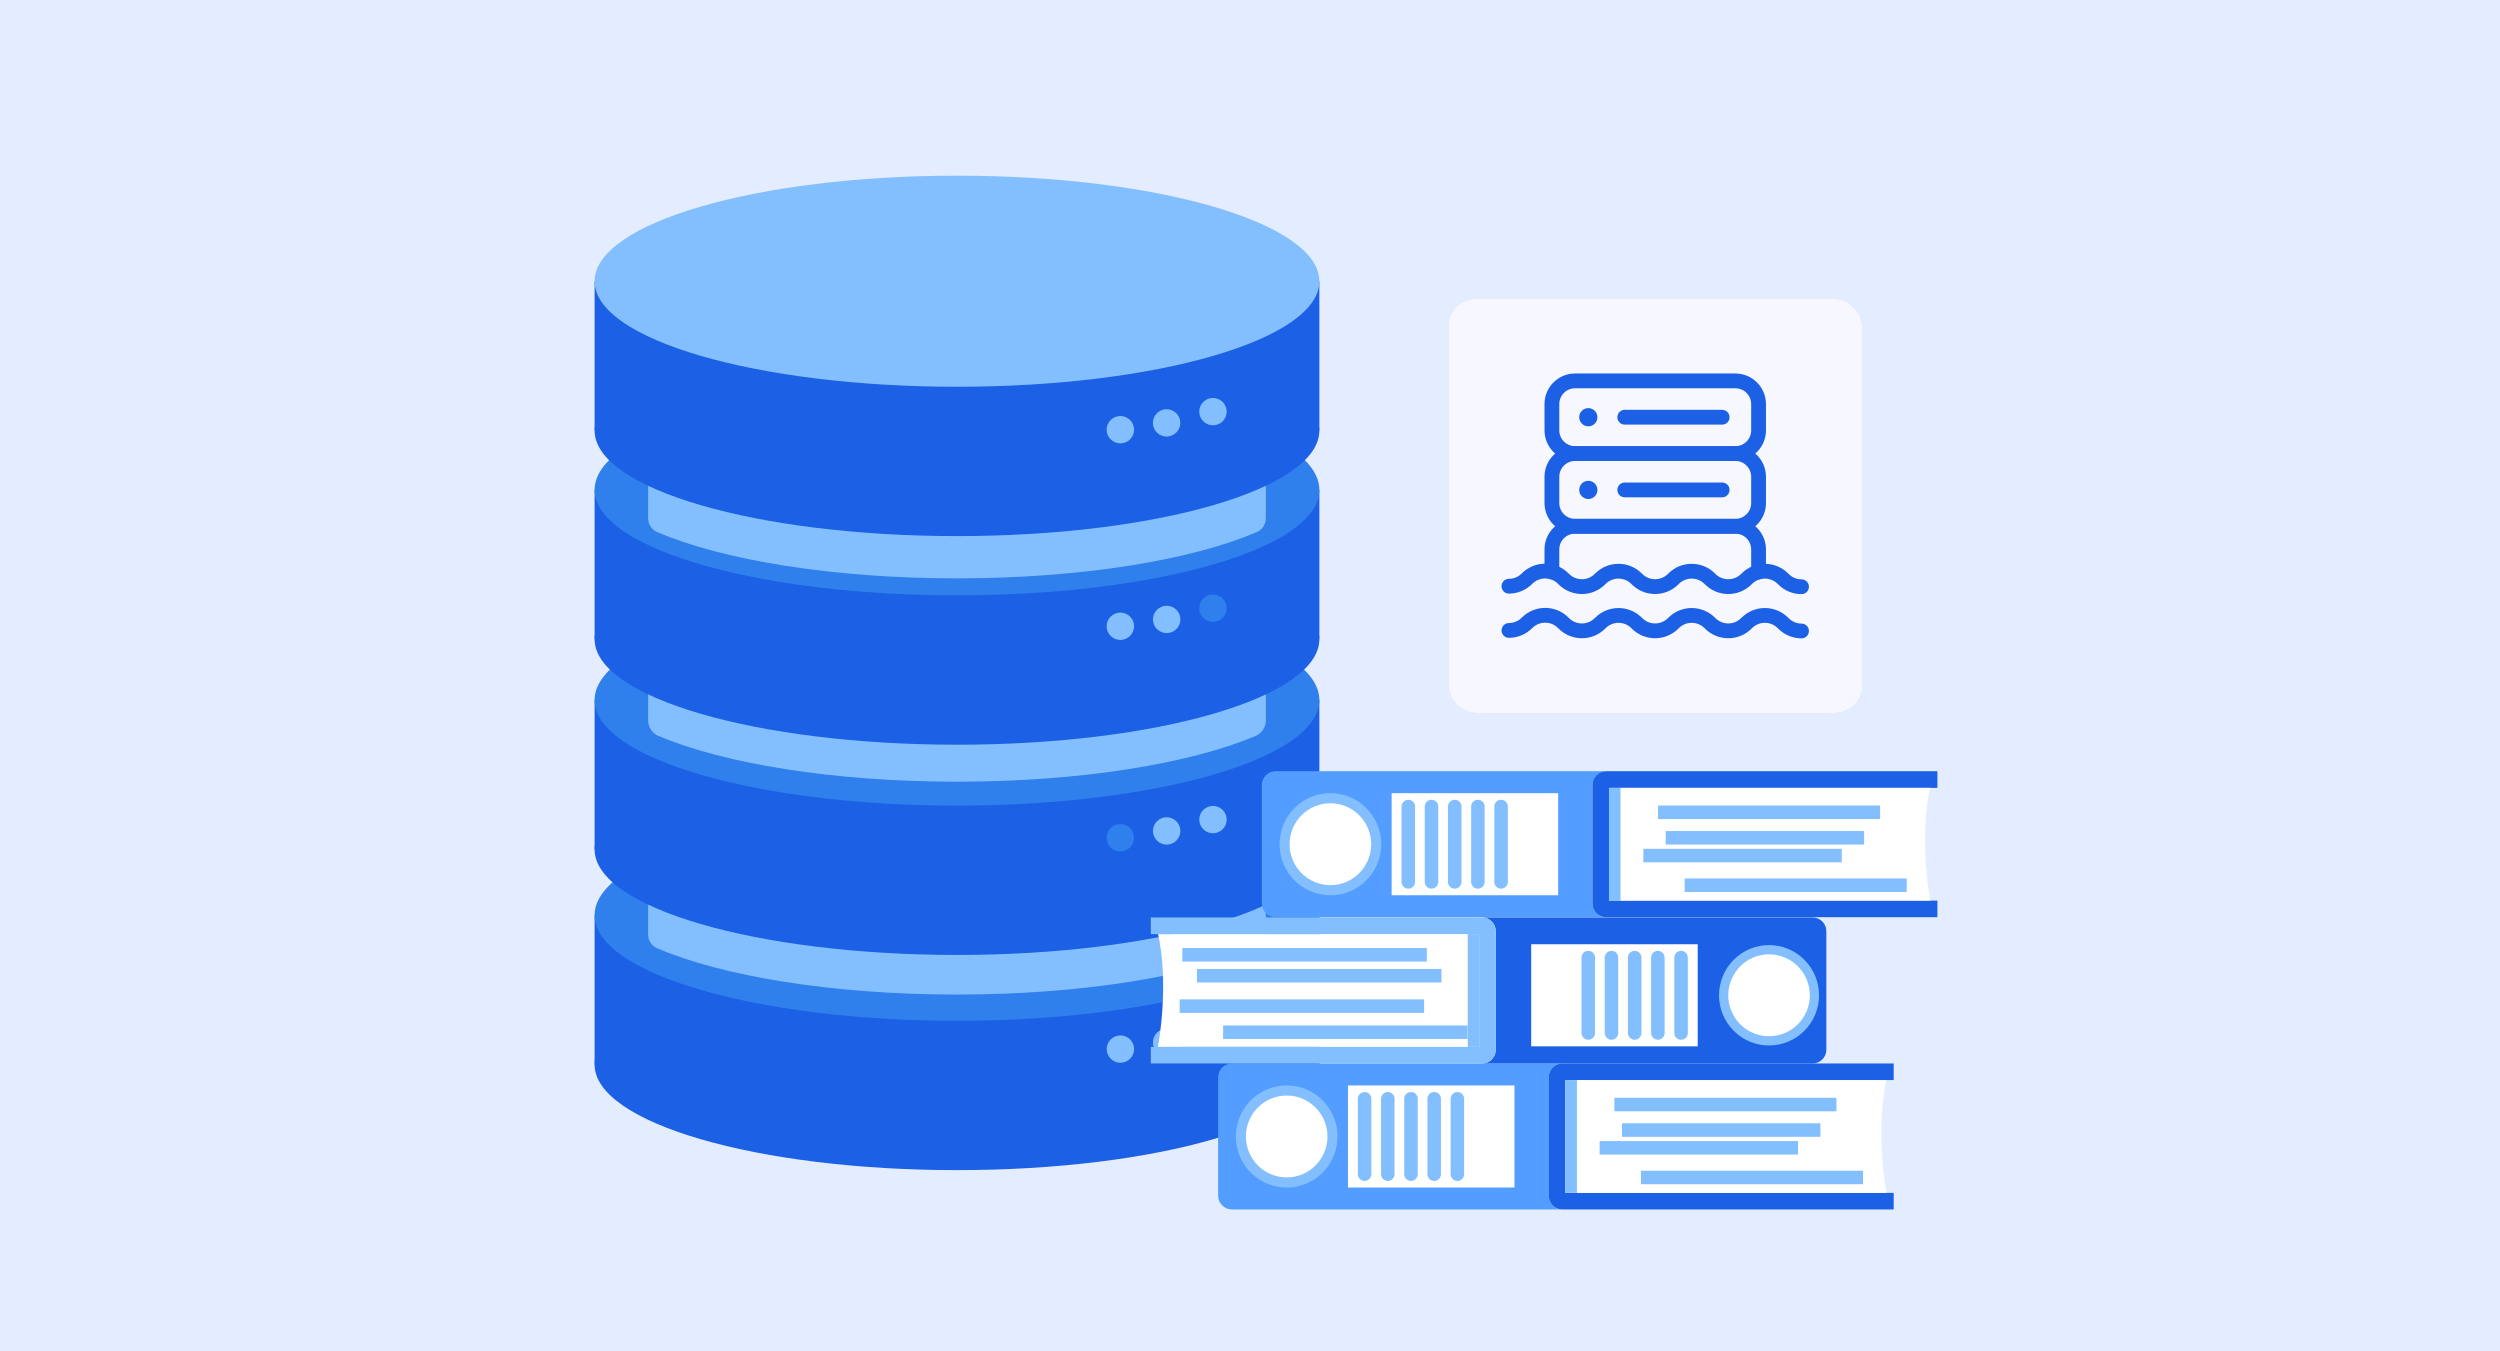 <svg width="370" height="200" viewBox="0 0 370 200" fill="none" xmlns="http://www.w3.org/2000/svg">
<g clip-path="url(#clip0_7785_78)">
<rect width="383" height="220" fill="#E3EDFF"/>
<g filter="url(#filter0_d_7785_78)">
<path d="M139.634 171.179C169.254 171.179 193.266 164.186 193.266 155.559C193.266 146.932 169.254 139.938 139.634 139.938C110.013 139.938 86.001 146.932 86.001 155.559C86.001 164.186 110.013 171.179 139.634 171.179Z" fill="#1C60E5"/>
<path d="M193.266 133.458H86.001V155.559H193.266V133.458Z" fill="#1C60E5"/>
<path d="M139.634 149.079C169.254 149.079 193.266 142.085 193.266 133.458C193.266 124.831 169.254 117.838 139.634 117.838C110.013 117.838 86.001 124.831 86.001 133.458C86.001 142.085 110.013 149.079 139.634 149.079Z" fill="#2F80ED"/>
<path d="M185.346 118.643V136.338C185.346 137.206 184.832 137.991 184.032 138.334C174.386 142.475 158.101 145.194 139.632 145.194C121.164 145.194 104.886 142.475 95.239 138.334C94.439 137.991 93.924 137.206 93.924 136.338V118.643C93.924 117.444 94.9 116.472 96.103 116.472H183.168C184.371 116.472 185.346 117.444 185.346 118.643Z" fill="#83BFFE"/>
<path d="M139.634 139.332C169.254 139.332 193.266 132.338 193.266 123.711C193.266 115.084 169.254 108.091 139.634 108.091C110.013 108.091 86.001 115.084 86.001 123.711C86.001 132.338 110.013 139.332 139.634 139.332Z" fill="#1C60E5"/>
<path d="M193.266 101.61H86.001V123.711H193.266V101.61Z" fill="#1C60E5"/>
<path d="M139.634 117.231C169.254 117.231 193.266 110.237 193.266 101.61C193.266 92.983 169.254 85.99 139.634 85.99C110.013 85.99 86.001 92.983 86.001 101.61C86.001 110.237 110.013 117.231 139.634 117.231Z" fill="#2F80ED"/>
<path d="M185.347 87.492V104.601C185.347 105.611 184.749 106.528 183.817 106.923C174.144 111.011 157.964 113.691 139.633 113.691C121.301 113.691 105.127 111.011 95.456 106.923C94.524 106.529 93.926 105.611 93.926 104.601V87.494C93.926 86.099 95.061 84.969 96.46 84.969H182.815C184.214 84.969 185.348 86.099 185.348 87.494L185.347 87.492Z" fill="#83BFFE"/>
<path d="M139.634 108.218C169.254 108.218 193.266 101.224 193.266 92.597C193.266 83.97 169.254 76.977 139.634 76.977C110.013 76.977 86.001 83.97 86.001 92.597C86.001 101.224 110.013 108.218 139.634 108.218Z" fill="#1C60E5"/>
<path d="M193.266 70.496H86.001V92.597H193.266V70.496Z" fill="#1C60E5"/>
<path d="M193.266 70.498C193.266 73.493 190.371 76.29 185.348 78.67C175.911 83.134 158.969 86.114 139.634 86.114C120.298 86.114 103.363 83.141 93.928 78.67C88.902 76.29 86 73.493 86 70.498C86 70.072 86.059 69.653 86.177 69.235C86.862 66.716 89.609 64.367 93.926 62.326C103.363 57.855 120.305 54.874 139.632 54.874C158.96 54.874 175.91 57.855 185.346 62.326C189.655 64.367 192.402 66.716 193.088 69.235C193.206 69.655 193.265 70.072 193.265 70.498H193.266Z" fill="#2F80ED"/>
<path d="M185.347 59.801V76.144C175.91 80.615 158.968 83.596 139.633 83.596C120.297 83.596 103.361 80.615 93.926 76.144V59.801C98.095 57.827 103.723 56.137 110.382 54.874C118.794 53.273 128.841 52.349 139.633 52.349C150.424 52.349 160.471 53.273 168.883 54.874C175.542 56.137 181.177 57.825 185.347 59.801Z" fill="#2F80ED"/>
<path d="M185.346 57.126V74.688C185.346 75.588 184.813 76.403 183.982 76.759C174.331 80.887 158.069 83.598 139.632 83.598C121.195 83.598 104.942 80.888 95.288 76.759C94.458 76.403 93.924 75.588 93.924 74.688V57.126C93.924 55.883 94.936 54.874 96.184 54.874H183.087C184.334 54.874 185.346 55.883 185.346 57.126Z" fill="#83BFFE"/>
<path d="M139.634 77.342C169.254 77.342 193.266 70.348 193.266 61.721C193.266 53.094 169.254 46.101 139.634 46.101C110.013 46.101 86.001 53.094 86.001 61.721C86.001 70.348 110.013 77.342 139.634 77.342Z" fill="#1C60E5"/>
<path d="M193.266 39.621H86.001V61.721H193.266V39.621Z" fill="#1C60E5"/>
<path d="M139.634 55.241C169.255 55.241 193.267 48.248 193.267 39.621C193.267 30.994 169.255 24 139.634 24C110.014 24 86.002 30.994 86.002 39.621C86.002 48.248 110.014 55.241 139.634 55.241Z" fill="#83BFFE"/>
<path d="M163.812 63.618C164.933 63.618 165.842 62.712 165.842 61.594C165.842 60.477 164.933 59.571 163.812 59.571C162.691 59.571 161.782 60.477 161.782 61.594C161.782 62.712 162.691 63.618 163.812 63.618Z" fill="#83BFFE"/>
<path d="M177.517 60.945C178.639 60.945 179.548 60.039 179.548 58.921C179.548 57.804 178.639 56.898 177.517 56.898C176.396 56.898 175.487 57.804 175.487 58.921C175.487 60.039 176.396 60.945 177.517 60.945Z" fill="#83BFFE"/>
<path d="M172.663 60.913C172.843 59.81 172.092 58.77 170.985 58.59C169.879 58.411 168.836 59.159 168.655 60.262C168.475 61.365 169.226 62.405 170.333 62.585C171.439 62.764 172.483 62.016 172.663 60.913Z" fill="#83BFFE"/>
<path d="M163.812 92.71C164.933 92.71 165.842 91.804 165.842 90.686C165.842 89.569 164.933 88.663 163.812 88.663C162.691 88.663 161.782 89.569 161.782 90.686C161.782 91.804 162.691 92.71 163.812 92.71Z" fill="#83BFFE"/>
<path d="M177.517 90.037C178.639 90.037 179.548 89.131 179.548 88.013C179.548 86.896 178.639 85.99 177.517 85.99C176.396 85.99 175.487 86.896 175.487 88.013C175.487 89.131 176.396 90.037 177.517 90.037Z" fill="#2F80ED"/>
<path d="M171.451 91.543C172.486 91.112 172.974 89.926 172.541 88.895C172.109 87.864 170.92 87.378 169.885 87.809C168.851 88.24 168.363 89.425 168.795 90.456C169.228 91.487 170.417 91.974 171.451 91.543Z" fill="#83BFFE"/>
<path d="M163.812 124.003C164.933 124.003 165.842 123.098 165.842 121.98C165.842 120.862 164.933 119.957 163.812 119.957C162.691 119.957 161.782 120.862 161.782 121.98C161.782 123.098 162.691 124.003 163.812 124.003Z" fill="#2F80ED"/>
<path d="M178.305 121.165C179.339 120.734 179.827 119.549 179.395 118.518C178.962 117.487 177.773 117.001 176.739 117.432C175.704 117.863 175.216 119.048 175.649 120.079C176.081 121.11 177.271 121.596 178.305 121.165Z" fill="#83BFFE"/>
<path d="M170.666 123.001C171.787 123.001 172.696 122.095 172.696 120.978C172.696 119.86 171.787 118.954 170.666 118.954C169.545 118.954 168.636 119.86 168.636 120.978C168.636 122.095 169.545 123.001 170.666 123.001Z" fill="#83BFFE"/>
<path d="M164.602 155.133C165.636 154.702 166.124 153.516 165.692 152.485C165.259 151.454 164.07 150.968 163.036 151.399C162.001 151.83 161.513 153.015 161.946 154.046C162.378 155.077 163.567 155.564 164.602 155.133Z" fill="#83BFFE"/>
<path d="M177.517 152.626C178.639 152.626 179.548 151.72 179.548 150.602C179.548 149.485 178.639 148.579 177.517 148.579C176.396 148.579 175.487 149.485 175.487 150.602C175.487 151.72 176.396 152.626 177.517 152.626Z" fill="#83BFFE"/>
<path d="M170.666 154.296C171.787 154.296 172.696 153.39 172.696 152.273C172.696 151.155 171.787 150.249 170.666 150.249C169.545 150.249 168.636 151.155 168.636 152.273C168.636 153.39 169.545 154.296 170.666 154.296Z" fill="#83BFFE"/>
</g>
<g filter="url(#filter1_d_7785_78)">
<path d="M229.237 177H180.316C179.198 177 178.285 176.089 178.285 174.965V157.429C178.285 156.306 179.197 155.394 180.316 155.394H229.237C228.118 155.394 227.21 156.305 227.21 157.429V174.965C227.21 176.088 228.117 177 229.237 177Z" fill="#529DFF"/>
<path d="M229.66 157.855V174.54H278.265V177H229.237C228.118 177 227.21 176.089 227.21 174.965V157.429C227.21 156.306 228.117 155.394 229.237 155.394H278.265V157.854H229.66V157.855Z" fill="#1C60E5"/>
<path d="M231.388 157.855H229.66V174.54H231.388V157.855Z" fill="#83BFFE"/>
<path d="M277.197 174.54H231.388V157.855H277.197C277.197 157.855 275.491 164.271 277.197 174.54Z" fill="white"/>
<path d="M236.929 161.474H269.79" stroke="#83BFFE" stroke-width="2" stroke-miterlimit="10"/>
<path d="M240.862 172.266H273.723" stroke="#83BFFE" stroke-width="2" stroke-miterlimit="10"/>
<path d="M234.744 167.878H264.109" stroke="#83BFFE" stroke-width="2" stroke-miterlimit="10"/>
<path d="M238.055 165.247H267.42" stroke="#83BFFE" stroke-width="2" stroke-miterlimit="10"/>
<path d="M195.858 167.412C196.523 163.293 193.738 159.413 189.636 158.745C185.534 158.076 181.669 160.873 181.003 164.991C180.338 169.109 183.123 172.989 187.225 173.658C191.327 174.326 195.192 171.53 195.858 167.412Z" fill="#83BFFE"/>
<path d="M188.43 172.258C191.763 172.258 194.466 169.545 194.466 166.198C194.466 162.851 191.763 160.138 188.43 160.138C185.096 160.138 182.394 162.851 182.394 166.198C182.394 169.545 185.096 172.258 188.43 172.258Z" fill="white"/>
<path d="M222.141 158.644H197.496V173.752H222.141V158.644Z" fill="white"/>
<path d="M199.96 160.618V171.777" stroke="#83BFFE" stroke-width="2" stroke-linecap="round" stroke-linejoin="round"/>
<path d="M203.393 160.618V171.777" stroke="#83BFFE" stroke-width="2" stroke-linecap="round" stroke-linejoin="round"/>
<path d="M206.826 160.618V171.777" stroke="#83BFFE" stroke-width="2" stroke-linecap="round" stroke-linejoin="round"/>
<path d="M210.259 160.618V171.777" stroke="#83BFFE" stroke-width="2" stroke-linecap="round" stroke-linejoin="round"/>
<path d="M213.691 160.618V171.777" stroke="#83BFFE" stroke-width="2" stroke-linecap="round" stroke-linejoin="round"/>
<path d="M235.705 133.746H186.785C185.667 133.746 184.754 132.835 184.754 131.711V114.176C184.754 113.053 185.665 112.141 186.785 112.141H235.705C234.587 112.141 233.679 113.052 233.679 114.176V131.712C233.679 132.835 234.586 133.747 235.705 133.747V133.746Z" fill="#529DFF"/>
<path d="M236.13 114.601V131.286H284.735V133.746H235.707C234.588 133.746 233.68 132.835 233.68 131.711V114.176C233.68 113.053 234.587 112.141 235.707 112.141H284.735V114.601H236.13Z" fill="#1C60E5"/>
<path d="M237.858 114.601H236.129V131.286H237.858V114.601Z" fill="#83BFFE"/>
<path d="M283.666 131.286H237.856V114.601H283.666C283.666 114.601 281.96 121.018 283.666 131.286Z" fill="white"/>
<path d="M243.397 118.219H276.258" stroke="#83BFFE" stroke-width="2" stroke-miterlimit="10"/>
<path d="M247.331 129.011H280.192" stroke="#83BFFE" stroke-width="2" stroke-miterlimit="10"/>
<path d="M241.212 124.624H270.578" stroke="#83BFFE" stroke-width="2" stroke-miterlimit="10"/>
<path d="M244.524 121.993H273.889" stroke="#83BFFE" stroke-width="2" stroke-miterlimit="10"/>
<path d="M194.898 130.498C199.054 130.498 202.423 127.116 202.423 122.944C202.423 118.772 199.054 115.39 194.898 115.39C190.743 115.39 187.374 118.772 187.374 122.944C187.374 127.116 190.743 130.498 194.898 130.498Z" fill="#83BFFE"/>
<path d="M194.898 129.004C198.232 129.004 200.934 126.291 200.934 122.944C200.934 119.597 198.232 116.884 194.898 116.884C191.565 116.884 188.862 119.597 188.862 122.944C188.862 126.291 191.565 129.004 194.898 129.004Z" fill="white"/>
<path d="M228.61 115.389H203.964V130.497H228.61V115.389Z" fill="white"/>
<path d="M206.429 117.364V128.523" stroke="#83BFFE" stroke-width="2" stroke-linecap="round" stroke-linejoin="round"/>
<path d="M209.862 117.364V128.523" stroke="#83BFFE" stroke-width="2" stroke-linecap="round" stroke-linejoin="round"/>
<path d="M213.295 117.364V128.523" stroke="#83BFFE" stroke-width="2" stroke-linecap="round" stroke-linejoin="round"/>
<path d="M216.728 117.364V128.523" stroke="#83BFFE" stroke-width="2" stroke-linecap="round" stroke-linejoin="round"/>
<path d="M220.16 117.364V128.523" stroke="#83BFFE" stroke-width="2" stroke-linecap="round" stroke-linejoin="round"/>
<path d="M217.349 155.393H266.269C267.388 155.393 268.301 154.482 268.301 153.358V135.822C268.301 134.699 267.389 133.787 266.269 133.787H217.349C218.468 133.787 219.376 134.698 219.376 135.822V153.358C219.376 154.481 218.469 155.393 217.349 155.393Z" fill="#1C60E5"/>
<path d="M216.926 136.249V152.935H168.321V155.394H217.349C218.468 155.394 219.376 154.484 219.376 153.359V135.823C219.376 134.7 218.469 133.789 217.349 133.789H168.321V136.248H216.926V136.249Z" fill="#83BFFE"/>
<path d="M216.926 136.249H215.198V152.935H216.926V136.249Z" fill="#83BFFE"/>
<path d="M169.388 152.933H215.198V136.248H169.388C169.388 136.248 171.095 142.665 169.388 152.933Z" fill="white"/>
<path d="M172.985 139.311H209.166" stroke="#83BFFE" stroke-width="2" stroke-miterlimit="10"/>
<path d="M179.016 150.769H215.198" stroke="#83BFFE" stroke-width="2" stroke-miterlimit="10"/>
<path d="M175.153 142.405H211.335" stroke="#83BFFE" stroke-width="2" stroke-miterlimit="10"/>
<path d="M172.589 146.909H208.77" stroke="#83BFFE" stroke-width="2" stroke-miterlimit="10"/>
<path d="M265.05 150.555C267.94 147.655 267.94 142.951 265.05 140.051C262.161 137.15 257.476 137.15 254.587 140.051C251.697 142.951 251.697 147.655 254.587 150.555C257.476 153.456 262.161 153.456 265.05 150.555Z" fill="#83BFFE"/>
<path d="M265.396 147.622C266.672 144.53 265.209 140.985 262.129 139.705C259.05 138.424 255.519 139.892 254.243 142.984C252.967 146.076 254.43 149.621 257.51 150.902C260.589 152.183 264.12 150.714 265.396 147.622Z" fill="white"/>
<path d="M224.616 152.857H249.261V137.749H224.616V152.857Z" fill="white"/>
<path d="M246.797 139.723V150.883" stroke="#83BFFE" stroke-width="2" stroke-linecap="round" stroke-linejoin="round"/>
<path d="M243.364 139.723V150.883" stroke="#83BFFE" stroke-width="2" stroke-linecap="round" stroke-linejoin="round"/>
<path d="M239.932 139.723V150.883" stroke="#83BFFE" stroke-width="2" stroke-linecap="round" stroke-linejoin="round"/>
<path d="M236.498 139.723V150.883" stroke="#83BFFE" stroke-width="2" stroke-linecap="round" stroke-linejoin="round"/>
<path d="M233.066 139.723V150.883" stroke="#83BFFE" stroke-width="2" stroke-linecap="round" stroke-linejoin="round"/>
</g>
<g filter="url(#filter2_d_7785_78)">
<rect x="212.392" y="42.294" width="61.167" height="61.168" rx="4" fill="#F7F7FF" shape-rendering="crispEdges"/>
<g clip-path="url(#clip1_7785_78)">
<path d="M221.322 84.761C222.289 84.757 223.255 84.383 223.992 83.642L223.997 83.637C225.481 82.145 227.887 82.145 229.37 83.637L229.435 83.703C230.177 84.448 231.149 84.82 232.121 84.82C233.103 84.82 234.085 84.44 234.829 83.68C236.31 82.168 238.732 82.158 240.224 83.659L240.267 83.702C241.009 84.448 241.982 84.82 242.954 84.82C243.936 84.82 244.917 84.44 245.661 83.68C247.142 82.168 249.564 82.158 251.056 83.659L251.098 83.702C251.84 84.448 252.813 84.821 253.786 84.821C254.768 84.821 255.749 84.441 256.493 83.68C257.973 82.168 260.395 82.158 261.888 83.659L261.951 83.723C262.691 84.466 263.658 84.838 264.627 84.841" stroke="#1C60E5" stroke-width="2.189" stroke-miterlimit="10" stroke-linecap="round" stroke-linejoin="round"/>
<path d="M221.322 91.305C222.289 91.301 223.255 90.927 223.992 90.186L223.997 90.181C225.481 88.69 227.887 88.69 229.37 90.181L229.435 90.247C230.177 90.993 231.149 91.365 232.121 91.365C233.103 91.365 234.085 90.984 234.829 90.224C236.31 88.712 238.732 88.702 240.224 90.203L240.267 90.246C241.009 90.992 241.982 91.365 242.954 91.365C243.936 91.365 244.917 90.984 245.661 90.224C247.142 88.712 249.564 88.702 251.056 90.203L251.098 90.246C251.84 90.992 252.813 91.365 253.786 91.365C254.768 91.365 255.749 90.984 256.493 90.224C257.973 88.712 260.395 88.702 261.888 90.203L261.951 90.267C262.691 91.01 263.658 91.383 264.627 91.385" stroke="#1C60E5" stroke-width="2.189" stroke-miterlimit="10" stroke-linecap="round" stroke-linejoin="round"/>
<path d="M254.834 65.127H231.116C229.219 65.127 227.681 63.589 227.681 61.692V57.805C227.681 55.908 229.219 54.37 231.116 54.37H254.834C256.731 54.37 258.269 55.908 258.269 57.805V61.692C258.269 63.589 256.731 65.127 254.834 65.127Z" stroke="#1C60E5" stroke-width="2.189" stroke-miterlimit="10" stroke-linecap="round" stroke-linejoin="round"/>
<path d="M254.834 75.885H231.116C229.219 75.885 227.681 74.347 227.681 72.449V68.562C227.681 66.665 229.219 65.127 231.116 65.127H254.834C256.731 65.127 258.269 66.665 258.269 68.562V72.449C258.269 74.347 256.731 75.885 254.834 75.885Z" stroke="#1C60E5" stroke-width="2.189" stroke-miterlimit="10" stroke-linecap="round" stroke-linejoin="round"/>
<path d="M258.268 82.657V79.316C258.268 77.421 256.729 75.885 254.83 75.885H231.119C229.22 75.885 227.68 77.421 227.68 79.316V82.651" stroke="#1C60E5" stroke-width="2.189" stroke-miterlimit="10" stroke-linecap="round" stroke-linejoin="round"/>
<circle cx="233.071" cy="59.748" r="1.348" fill="#1C60E5"/>
<path d="M252.878 59.748H238.462" stroke="#1C60E5" stroke-width="2.189" stroke-miterlimit="10" stroke-linecap="round" stroke-linejoin="round"/>
<circle cx="233.071" cy="70.506" r="1.348" fill="#1C60E5"/>
<path d="M252.878 70.506H238.462" stroke="#1C60E5" stroke-width="2.189" stroke-miterlimit="10" stroke-linecap="round" stroke-linejoin="round"/>
</g>
</g>
</g>
<defs>
<filter id="filter0_d_7785_78" x="83" y="21" width="117.267" height="157.179" filterUnits="userSpaceOnUse" color-interpolation-filters="sRGB">
<feFlood flood-opacity="0" result="BackgroundImageFix"/>
<feColorMatrix in="SourceAlpha" type="matrix" values="0 0 0 0 0 0 0 0 0 0 0 0 0 0 0 0 0 0 127 0" result="hardAlpha"/>
<feOffset dx="2" dy="2"/>
<feGaussianBlur stdDeviation="2.5"/>
<feComposite in2="hardAlpha" operator="out"/>
<feColorMatrix type="matrix" values="0 0 0 0 0.359 0 0 0 0 0.446 0 0 0 0 0.608 0 0 0 0.15 0"/>
<feBlend mode="normal" in2="BackgroundImageFix" result="effect1_dropShadow_7785_78"/>
<feBlend mode="normal" in="SourceGraphic" in2="effect1_dropShadow_7785_78" result="shape"/>
</filter>
<filter id="filter1_d_7785_78" x="165.321" y="109.141" width="126.414" height="74.859" filterUnits="userSpaceOnUse" color-interpolation-filters="sRGB">
<feFlood flood-opacity="0" result="BackgroundImageFix"/>
<feColorMatrix in="SourceAlpha" type="matrix" values="0 0 0 0 0 0 0 0 0 0 0 0 0 0 0 0 0 0 127 0" result="hardAlpha"/>
<feOffset dx="2" dy="2"/>
<feGaussianBlur stdDeviation="2.5"/>
<feComposite in2="hardAlpha" operator="out"/>
<feColorMatrix type="matrix" values="0 0 0 0 0.359 0 0 0 0 0.446 0 0 0 0 0.608 0 0 0 0.15 0"/>
<feBlend mode="normal" in2="BackgroundImageFix" result="effect1_dropShadow_7785_78"/>
<feBlend mode="normal" in="SourceGraphic" in2="effect1_dropShadow_7785_78" result="shape"/>
</filter>
<filter id="filter2_d_7785_78" x="209.392" y="39.294" width="71.168" height="71.168" filterUnits="userSpaceOnUse" color-interpolation-filters="sRGB">
<feFlood flood-opacity="0" result="BackgroundImageFix"/>
<feColorMatrix in="SourceAlpha" type="matrix" values="0 0 0 0 0 0 0 0 0 0 0 0 0 0 0 0 0 0 127 0" result="hardAlpha"/>
<feOffset dx="2" dy="2"/>
<feGaussianBlur stdDeviation="2.5"/>
<feComposite in2="hardAlpha" operator="out"/>
<feColorMatrix type="matrix" values="0 0 0 0 0.359 0 0 0 0 0.446 0 0 0 0 0.608 0 0 0 0.15 0"/>
<feBlend mode="normal" in2="BackgroundImageFix" result="effect1_dropShadow_7785_78"/>
<feBlend mode="normal" in="SourceGraphic" in2="effect1_dropShadow_7785_78" result="shape"/>
</filter>
<clipPath id="clip0_7785_78">
<rect width="370" height="200" fill="white"/>
</clipPath>
<clipPath id="clip1_7785_78">
<rect width="46" height="46" fill="white" transform="translate(219.975 49.877)"/>
</clipPath>
</defs>
</svg>
